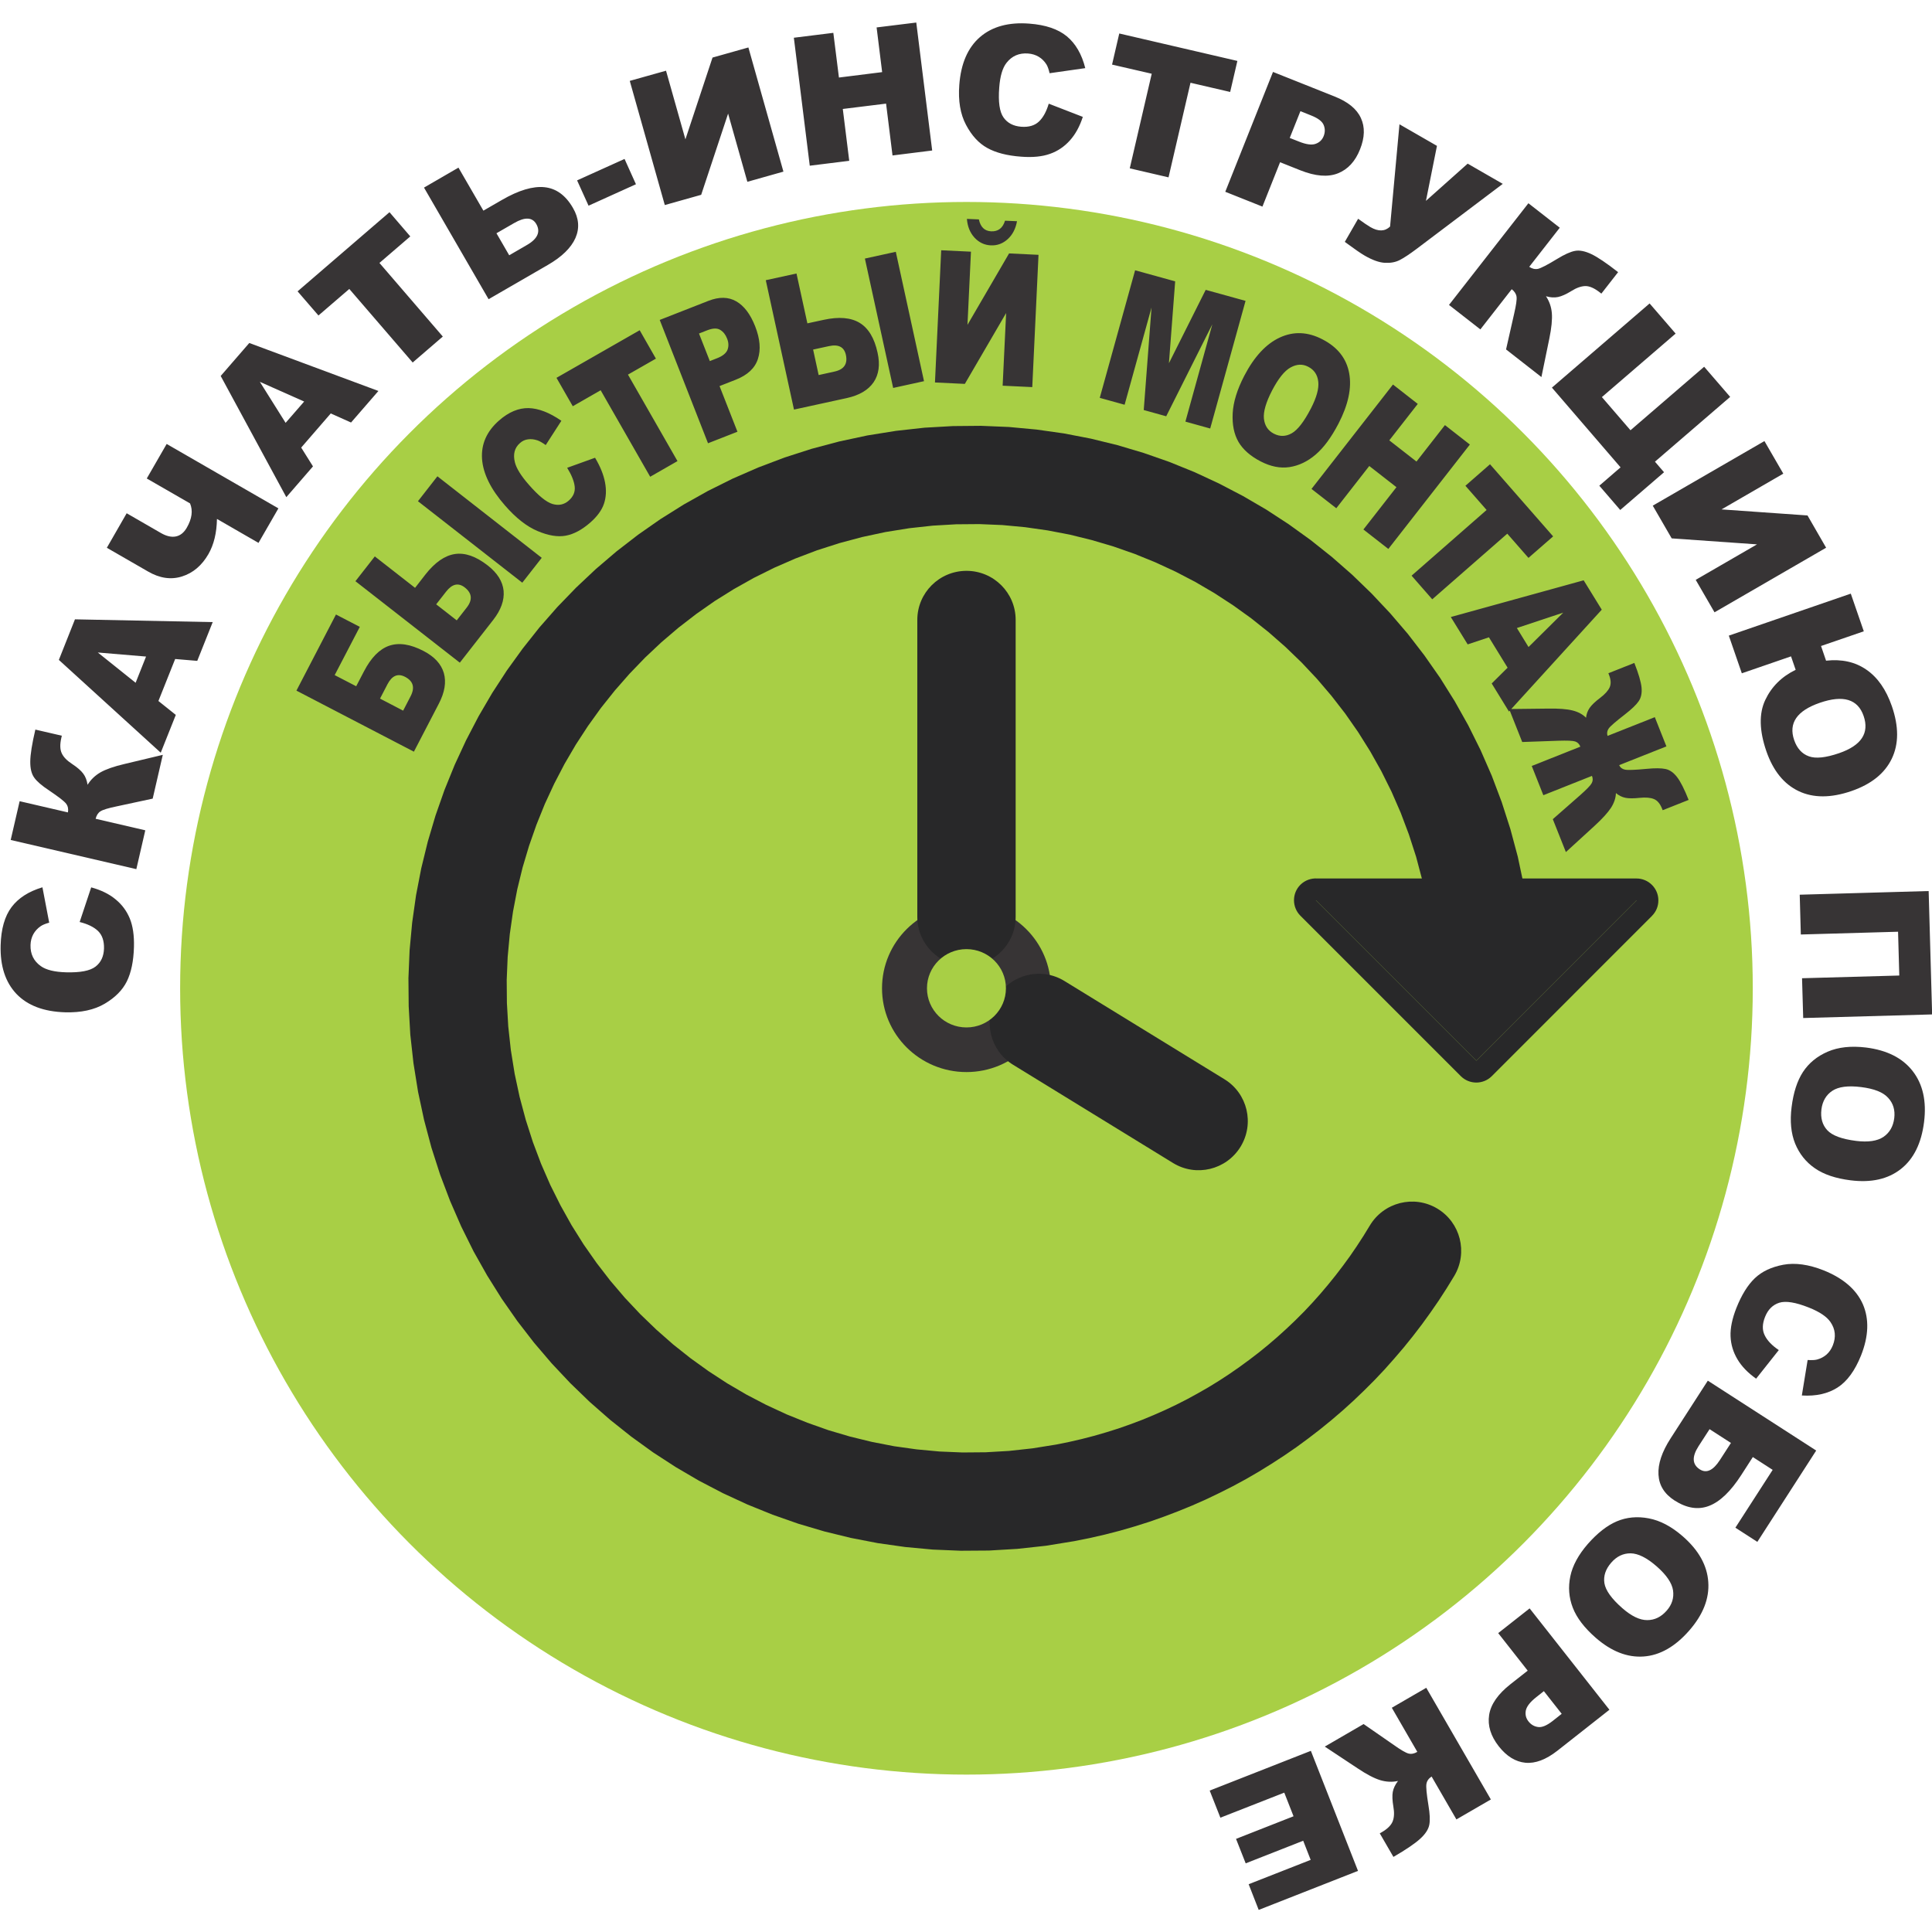 <?xml version="1.0" encoding="UTF-8"?>
<!DOCTYPE svg PUBLIC "-//W3C//DTD SVG 1.1//EN" "http://www.w3.org/Graphics/SVG/1.1/DTD/svg11.dtd">
<!-- Creator: CorelDRAW X8 -->
<svg xmlns="http://www.w3.org/2000/svg" xml:space="preserve" width="30mm" height="30mm" version="1.1" style="shape-rendering:geometricPrecision; text-rendering:geometricPrecision; image-rendering:optimizeQuality; fill-rule:evenodd; clip-rule:evenodd"
viewBox="0 0 30000 30000"
 xmlns:xlink="http://www.w3.org/1999/xlink">
 <defs>
  <style type="text/css">
   <![CDATA[
    .fil3 {fill:#373435}
    .fil5 {fill:#A8CF45}
    .fil0 {fill:#A8CF45}
    .fil6 {fill:#282829}
    .fil2 {fill:#373435;fill-rule:nonzero}
    .fil1 {fill:#373435;fill-rule:nonzero}
    .fil4 {fill:#282829;fill-rule:nonzero}
   ]]>
  </style>
 </defs>
 <g id="Слой_x0020_1">
  <g id="_2622417178416">
   <circle class="fil0" cx="15007" cy="15346" r="12210"/>
   <path class="fil1" d="M5531 10656l121 -232c110,-212 241,-345 391,-397 152,-52 330,-25 535,82 169,88 273,202 314,342 40,141 14,299 -78,476l-387 745 -1824 -948 614 -1182 370 192 -390 749 334 173zm729 379l115 -222c71,-136 42,-237 -85,-303 -112,-58 -203,-20 -274,116l-115 222 359 187zm185 -1907l160 -206c148,-189 301,-295 458,-319 158,-24 329,36 511,178 150,117 232,249 246,394 13,146 -41,297 -163,453l-517 662 -1621 -1265 301 -385 625 488zm647 505l154 -197c94,-120 85,-225 -29,-314 -99,-77 -196,-56 -290,65l-154 197 319 249zm-602 -1850l302 -387 1620 1266 -302 386 -1620 -1265zm2317 -519l433 -156c82,137 133,265 155,384 23,120 17,230 -17,331 -34,100 -105,197 -211,290 -130,114 -257,182 -382,205 -125,23 -271,-1 -438,-72 -167,-70 -335,-202 -503,-394 -224,-255 -343,-498 -359,-727 -15,-229 73,-428 265,-596 150,-131 303,-195 458,-192 154,4 324,69 509,197l-243 377c-52,-37 -94,-61 -125,-72 -53,-18 -103,-24 -150,-17 -47,6 -89,25 -125,58 -84,73 -110,173 -79,298 23,94 95,210 216,348 150,172 272,271 368,300 96,28 180,11 253,-53 70,-62 101,-134 92,-217 -9,-82 -48,-180 -117,-292zm-166 -1397l1292 -739 252 441 -434 248 769 1343 -424 243 -769 -1343 -433 248 -253 -441zm1603 -899l758 -297c165,-64 308,-62 430,8 122,70 220,199 294,388 76,193 90,362 43,506 -46,144 -162,252 -346,324l-250 98 278 709 -457 179 -750 -1915zm778 639l112 -44c88,-34 142,-79 163,-132 20,-54 18,-112 -7,-174 -23,-60 -58,-105 -106,-134 -47,-30 -114,-28 -200,5l-130 51 168 428zm1515 -586l255 -55c234,-51 420,-35 556,47 137,83 230,237 279,464 41,185 20,338 -62,459 -83,121 -221,202 -415,245l-821 179 -438 -2009 477 -104 169 774zm175 803l245 -54c149,-32 208,-119 178,-259 -27,-123 -115,-169 -265,-136l-244 53 86 396zm718 -1809l480 -105 438 2009 -479 105 -439 -2009zm2696 -58l-97 2054 -460 -22 54 -1128 -641 1100 -464 -22 97 -2053 462 22 -54 1136 646 -1109 457 22zm-334 -522c-21,117 -69,210 -145,279 -75,68 -163,101 -263,96 -99,-5 -183,-45 -253,-121 -69,-76 -108,-173 -117,-290l186 8c25,118 88,180 190,185 109,5 181,-50 216,-165l186 8zm1834 762l622 172 -97 1271 571 -1139 619 171 -549 1982 -385 -107 418 -1511 -716 1428 -349 -97 121 -1592 -418 1510 -386 -107 549 -1981zm1694 1640c155,-298 339,-497 553,-596 214,-99 435,-90 663,29 234,121 372,296 414,525 42,228 -14,490 -166,783 -111,213 -229,374 -355,481 -126,108 -262,172 -405,194 -144,22 -294,-8 -450,-89 -158,-82 -273,-183 -343,-302 -69,-120 -99,-267 -90,-443 9,-175 69,-369 179,-582zm433 226c-95,184 -138,331 -127,438 12,108 63,186 154,233 93,48 186,46 278,-6 92,-52 191,-180 297,-384 89,-172 127,-311 115,-417 -12,-108 -64,-185 -156,-232 -87,-46 -179,-42 -274,11 -95,52 -190,172 -287,357zm1877 -92l385 301 -442 566 422 329 442 -566 387 302 -1266 1621 -387 -302 513 -657 -422 -329 -512 656 -385 -300 1265 -1621zm1507 1238l980 1120 -383 334 -329 -376 -1165 1019 -321 -367 1165 -1020 -329 -376 382 -334zm273 3159l-290 -472 -330 110 -262 -425 2063 -570 281 456 -1441 1582 -268 -436 247 -245zm325 -321l539 -534 -720 239 181 295zm580 3184l-203 -511 424 -372c100,-89 160,-150 179,-185 20,-35 22,-73 5,-115l-755 300 -180 -454 755 -300c-17,-42 -44,-69 -82,-81 -39,-12 -124,-15 -257,-11l-564 20 -203 -512 602 -7c167,-3 294,7 382,29 88,22 158,60 210,113 6,-57 25,-108 56,-153 31,-45 85,-96 161,-154 77,-58 126,-113 150,-166 23,-52 20,-117 -11,-195l-9 -23 403 -160c66,167 103,294 112,382 8,87 -7,158 -45,213 -37,55 -109,123 -214,205 -142,110 -226,182 -251,218 -25,36 -31,74 -18,115l734 -291 180 454 -734 291c18,38 49,62 91,70 43,9 154,5 333,-12 132,-13 231,-12 297,2 65,14 125,56 178,125 54,70 114,188 180,355l-403 160 -9 -23c-31,-78 -73,-128 -126,-150 -53,-22 -127,-29 -223,-19 -95,10 -169,10 -222,-1 -53,-11 -102,-36 -146,-73 -2,76 -28,152 -76,228 -49,75 -135,170 -257,282l-444 406z"/>
   <path class="fil2" d="M1237 14317l179 -538c151,41 277,102 376,184 100,81 174,180 223,298 48,117 70,266 65,445 -6,218 -43,395 -110,532 -67,136 -182,252 -343,347 -162,96 -368,141 -616,134 -331,-10 -583,-105 -756,-286 -172,-182 -254,-433 -245,-756 7,-252 63,-449 169,-591 106,-141 266,-244 480,-308l105 549c-61,17 -106,36 -134,56 -49,34 -86,75 -113,124 -27,50 -41,105 -43,167 -4,141 50,250 160,328 82,59 213,91 391,96 222,6 374,-23 459,-89 84,-65 127,-158 131,-280 3,-119 -28,-209 -92,-272 -65,-62 -160,-109 -286,-140zm1291 -2596l-157 680 -558 120c-132,27 -216,53 -253,77 -37,23 -62,63 -75,116l771 179 -139 603 -1951 -453 139 -602 750 174c9,-53 0,-98 -28,-135 -28,-38 -117,-106 -266,-207 -111,-73 -188,-139 -229,-197 -43,-59 -63,-142 -62,-251 1,-109 27,-275 79,-496l411 95 -7 30c-24,104 -22,184 6,243 27,59 81,114 161,166 80,53 137,102 172,149 35,46 57,105 68,174 49,-80 116,-144 200,-193 85,-48 210,-92 373,-130l595 -142zm192 -1488l-260 652 270 216 -234 587 -1582 -1441 250 -630 2139 43 -240 602 -343 -29zm-452 -38l-749 -63 587 470 162 -407zm2055 -2301l-309 536 -645 -372c-4,217 -48,399 -133,547 -102,176 -238,292 -409,346 -170,54 -347,29 -529,-77l-639 -368 308 -536 534 308c84,48 161,66 230,52 69,-14 125,-59 169,-135 81,-140 98,-267 51,-378l-672 -387 309 -536 1735 1000zm813 -1474l-459 530 183 292 -414 478 -1019 -1882 444 -512 2005 745 -425 490 -315 -141zm-413 -185l-688 -306 400 637 288 -331zm-102 -1711l1427 -1229 323 376 -479 412 984 1143 -468 403 -984 -1142 -479 412 -324 -375zm2885 -1253l286 -165c262,-152 484,-218 664,-199 181,19 328,126 441,322 93,160 105,316 38,468 -68,152 -210,291 -428,417l-920 532 -1003 -1733 535 -310 387 668zm401 693l274 -159c167,-96 216,-206 146,-327 -62,-106 -177,-111 -344,-14l-274 158 198 342zm1054 -1163l737 -333 177 393 -736 333 -178 -393zm2660 -2064l544 1928 -560 158 -299 -1059 -418 1261 -565 159 -544 -1928 563 -158 301 1066 421 -1270 557 -157zm706 -151l613 -76 87 694 671 -84 -86 -694 616 -76 247 1987 -616 77 -100 -805 -672 83 100 805 -613 76 -247 -1987zm3958 1024l529 205c-48,148 -115,271 -201,366 -86,96 -189,166 -309,208 -119,43 -269,58 -448,44 -217,-16 -392,-61 -525,-135 -133,-73 -243,-193 -331,-360 -88,-166 -123,-373 -104,-620 25,-331 132,-578 321,-742 190,-164 446,-234 767,-209 252,19 446,85 582,197 136,113 232,278 286,494l-554 79c-14,-62 -31,-108 -49,-137 -32,-50 -71,-89 -119,-118 -48,-29 -103,-46 -165,-51 -140,-11 -252,38 -335,144 -63,79 -101,208 -114,386 -17,221 5,375 66,462 61,87 152,135 274,145 118,9 210,-18 276,-80 65,-61 116,-154 153,-278zm1095 -1090l1834 426 -112 482 -616 -143 -341 1469 -602 -140 341 -1469 -616 -142 112 -483zm2387 597l956 381c209,83 345,194 409,335 65,140 60,302 -13,485 -74,188 -190,313 -345,374 -155,61 -349,45 -581,-47l-316 -126 -274 689 -577 -230 741 -1861zm260 1025l142 56c112,45 198,57 258,36 61,-21 103,-61 127,-121 23,-59 23,-116 0,-172 -23,-57 -88,-106 -197,-149l-164 -66 -166 416zm1704 -212l582 335 -171 854 648 -578 545 314 -1341 1012c-108,81 -196,139 -261,172 -65,33 -142,47 -230,42 -88,-5 -191,-42 -311,-111 -63,-36 -166,-108 -310,-214l207 -359c85,62 149,105 190,129 124,72 226,69 306,-8l146 -1588zm2204 3925l-549 -429 126 -556c30,-131 43,-218 37,-262 -6,-44 -31,-83 -75,-117l-487 624 -487 -380 1233 -1579 487 380 -474 607c44,30 89,41 135,32 45,-10 145,-61 299,-155 113,-69 205,-111 276,-124 70,-14 155,3 253,49 99,47 238,141 417,281l-260 333 -25 -19c-83,-65 -157,-98 -222,-98 -65,1 -138,26 -219,77 -81,50 -150,81 -207,93 -57,12 -119,8 -187,-12 52,78 83,166 91,263 8,97 -5,229 -39,394l-123 598zm1224 2064l-325 -377 330 -285 -1066 -1238 1517 -1307 404 468 -1145 986 444 515 1144 -986 404 468 -1168 1006 141 164 -680 586zm3197 586l-1733 1003 -292 -504 952 -551 -1325 -93 -294 -508 1734 -1003 293 506 -959 555 1335 94 289 501zm-1 1754c244,-27 453,19 628,141 174,120 305,309 394,566 109,316 108,588 -2,816 -110,228 -318,395 -625,501 -319,110 -593,110 -822,1 -228,-109 -395,-316 -500,-619 -110,-320 -116,-584 -18,-794 98,-208 256,-365 473,-470l-72 -209 -764 263 -202 -585 1894 -652 202 585 -664 228 78 228zm-495 1234c45,129 121,213 228,251 107,39 263,22 470,-49 345,-119 472,-312 380,-578 -90,-261 -317,-329 -680,-204 -356,123 -489,316 -398,580zm140 4315l-18 -618 1510 -42 -19 -680 -1510 43 -17 -618 2002 -57 54 1916 -2002 56zm976 458c324,41 566,162 724,366 158,203 217,466 177,789 -41,331 -161,575 -361,732 -200,157 -460,215 -780,175 -232,-29 -417,-91 -556,-188 -139,-96 -240,-224 -305,-382 -64,-158 -83,-348 -55,-568 28,-224 86,-405 176,-544 90,-137 217,-243 383,-315 166,-72 365,-93 597,-65zm-78 614c-200,-25 -349,-6 -446,58 -96,64 -153,161 -169,289 -16,132 14,240 91,323 77,83 226,138 448,166 187,23 328,2 424,-62 96,-66 152,-163 168,-292 15,-124 -16,-230 -95,-315 -78,-87 -218,-142 -421,-167zm-1277 4084l-352 444c-128,-90 -225,-191 -290,-301 -66,-111 -102,-230 -107,-357 -5,-127 25,-274 91,-441 81,-203 176,-356 286,-461 110,-105 257,-174 442,-209 185,-34 393,-5 624,86 307,123 511,299 612,528 99,230 90,495 -29,795 -94,234 -214,400 -362,496 -149,96 -334,139 -557,125l90 -551c63,4 112,2 146,-7 56,-15 106,-41 148,-78 42,-37 74,-85 97,-142 52,-131 40,-252 -37,-363 -57,-83 -168,-158 -334,-224 -206,-82 -360,-107 -461,-75 -102,33 -175,106 -220,219 -44,110 -46,205 -6,286 39,81 112,158 219,230zm-403 1661l-179 278c-164,255 -331,415 -500,480 -170,66 -349,37 -539,-85 -156,-101 -238,-234 -247,-399 -10,-167 53,-355 190,-567l576 -893 1683 1085 -914 1418 -341 -220 579 -898 -308 -199zm-672 -433l-172 266c-104,163 -98,282 20,358 103,66 207,18 312,-144l172 -266 -332 -214zm-415 1665c246,215 378,451 395,708 18,257 -81,508 -295,753 -219,251 -456,386 -709,404 -253,18 -501,-79 -744,-291 -176,-154 -295,-309 -356,-467 -61,-158 -73,-321 -38,-488 35,-167 126,-334 272,-502 149,-169 299,-287 450,-351 152,-64 317,-80 495,-46 177,33 354,126 530,280zm-407 465c-152,-133 -287,-200 -403,-202 -116,-1 -217,47 -302,145 -87,100 -123,206 -106,318 18,112 110,241 279,389 142,124 271,186 386,185 116,0 216,-49 302,-147 83,-94 115,-199 99,-314 -17,-115 -102,-240 -255,-374zm-733 2227l-809 637c-177,138 -341,200 -495,186 -154,-15 -292,-100 -414,-255 -125,-159 -175,-322 -150,-486 25,-165 136,-325 333,-480l266 -209 -458 -583 488 -384 1239 1574zm-1018 -289l-120 95c-94,74 -147,143 -160,205 -12,63 1,120 42,171 39,49 88,78 148,86 60,9 136,-23 228,-95l139 -110 -277 -352zm-3402 861l603 -350 469 325c110,78 186,122 229,133 43,11 88,2 136,-26l-396 -685 535 -310 1003 1734 -535 310 -385 -666c-45,29 -72,67 -80,112 -9,46 2,158 31,336 22,131 27,231 13,302 -14,71 -61,143 -141,216 -81,74 -219,168 -416,282l-212 -366 27 -15c92,-53 149,-110 173,-170 24,-60 28,-137 11,-231 -16,-95 -19,-170 -9,-227 11,-58 38,-114 81,-170 -92,20 -184,15 -277,-13 -94,-29 -211,-90 -351,-184l-509 -337zm516 1930l-1542 606 -156 -399 963 -378 -116 -297 -893 351 -150 -380 893 -351 -144 -367 -992 389 -166 -421 1571 -617 732 1864z"/>
   <ellipse class="fil3" cx="15007" cy="15346" rx="1311" ry="1301"/>
   <g>
    <path class="fil4" d="M15771 14238c0,420 -342,761 -763,761 -422,0 -764,-341 -764,-761l1527 0zm0 -4613l0 4613 -1527 0 0 -4613 1527 0zm-1527 0c0,-420 342,-761 764,-761 421,0 763,341 763,761l-1527 0z"/>
   </g>
   <g>
    <path class="fil4" d="M15730 16533c-358,-220 -470,-689 -249,-1048 220,-359 689,-472 1048,-252l-799 1300zm2485 1526l-2485 -1526 799 -1300 2485 1526 -799 1300zm799 -1300c358,220 469,689 249,1048 -221,359 -690,472 -1048,252l799 -1300z"/>
   </g>
   <ellipse class="fil5" cx="15007" cy="15346" rx="613" ry="608"/>
   <g>
    <path class="fil4" d="M21270 19031c216,-362 685,-481 1047,-265 362,216 480,684 265,1046l-1312 -781zm-4589 4900l-280 -1500 0 0 197 -40 196 -45 193 -50 190 -55 188 -59 185 -65 183 -69 179 -74 177 -78 175 -83 171 -87 168 -92 166 -95 162 -100 159 -104 156 -108 153 -112 150 -115 146 -119 143 -123 140 -127 136 -129 133 -133 129 -137 125 -140 121 -143 118 -146 114 -149 110 -151 106 -155 102 -157 98 -160 1312 781 -119 194 -123 190 -129 187 -133 184 -138 180 -142 176 -148 173 -151 170 -156 165 -161 161 -165 158 -169 153 -174 149 -177 144 -182 140 -185 136 -189 130 -194 126 -197 122 -200 116 -205 111 -208 105 -211 101 -215 95 -218 89 -221 84 -224 79 -228 72 -231 67 -233 60 -236 54 -239 48 0 0zm-10190 -6980l1500 -280 0 0 78 363 95 355 111 346 127 337 143 328 159 318 172 308 187 298 201 287 213 276 226 265 238 253 250 241 260 229 271 215 281 202 290 189 299 175 307 160 315 146 322 130 328 116 335 99 340 83 345 67 350 49 354 33 357 15 360 -3 363 -21 365 -40 368 -59 280 1500 -443 72 -442 48 -440 26 -437 3 -433 -18 -430 -40 -424 -60 -419 -81 -413 -101 -405 -120 -399 -140 -390 -158 -381 -176 -372 -194 -362 -212 -351 -228 -339 -245 -328 -261 -316 -277 -302 -292 -288 -306 -274 -321 -259 -335 -243 -348 -227 -362 -210 -373 -192 -387 -173 -397 -155 -409 -135 -420 -114 -429 -94 -439 0 0zm6980 -10190l281 1500 0 0 -364 78 -355 95 -346 111 -337 128 -328 143 -318 158 -308 173 -298 186 -287 201 -276 213 -265 226 -253 238 -241 250 -228 260 -216 271 -202 281 -189 290 -175 299 -160 307 -146 315 -130 322 -115 328 -100 335 -83 340 -66 345 -50 350 -33 354 -15 357 3 360 21 363 40 366 59 367 -1500 280 -71 -443 -49 -442 -25 -440 -4 -437 18 -433 40 -430 60 -424 81 -419 101 -413 120 -405 140 -399 158 -389 177 -382 194 -372 211 -361 229 -352 245 -339 260 -328 277 -316 292 -302 306 -288 321 -274 335 -259 348 -243 362 -227 374 -210 386 -192 397 -173 409 -155 420 -135 429 -114 439 -94 0 0zm10190 6980l-1500 281 -78 -364 -94 -355 -112 -346 -127 -337 -143 -328 -158 -318 -173 -308 -187 -298 -200 -287 -214 -276 -226 -265 -238 -253 -250 -241 -260 -228 -271 -216 -281 -202 -290 -189 -299 -175 -307 -160 -314 -145 -322 -131 -329 -115 -335 -99 -340 -84 -345 -66 -350 -50 -353 -33 -358 -15 -360 3 -363 21 -365 40 -367 59 -281 -1500 443 -71 442 -49 440 -25 437 -4 434 18 429 40 424 60 419 81 413 101 406 121 398 139 390 158 381 177 372 194 362 211 351 229 340 245 328 261 315 276 302 292 289 307 274 320 258 335 244 349 226 361 210 374 192 386 174 398 154 408 135 420 115 429 93 439zm0 0c78,415 -195,813 -610,891 -414,77 -813,-196 -890,-610l1500 -281z"/>
   </g>
   <g>
    <path class="fil4" d="M20433 13980l4979 0 -2489 2490 -2490 -2490zm2490 0m1245 1245m-2490 0"/>
    <path id="1" class="fil6" d="M20457 13641l4954 0c187,0 340,152 340,339 1,94 -37,179 -98,240l0 1 -2489 2490c-133,132 -348,132 -481,-1l-2490 -2490c-133,-133 -133,-349 -1,-481 73,-72 170,-105 265,-98zm-24 339l4979 0 -2489 2490 -2490 -2490z"/>
   </g>
  </g>
 </g>
</svg>
